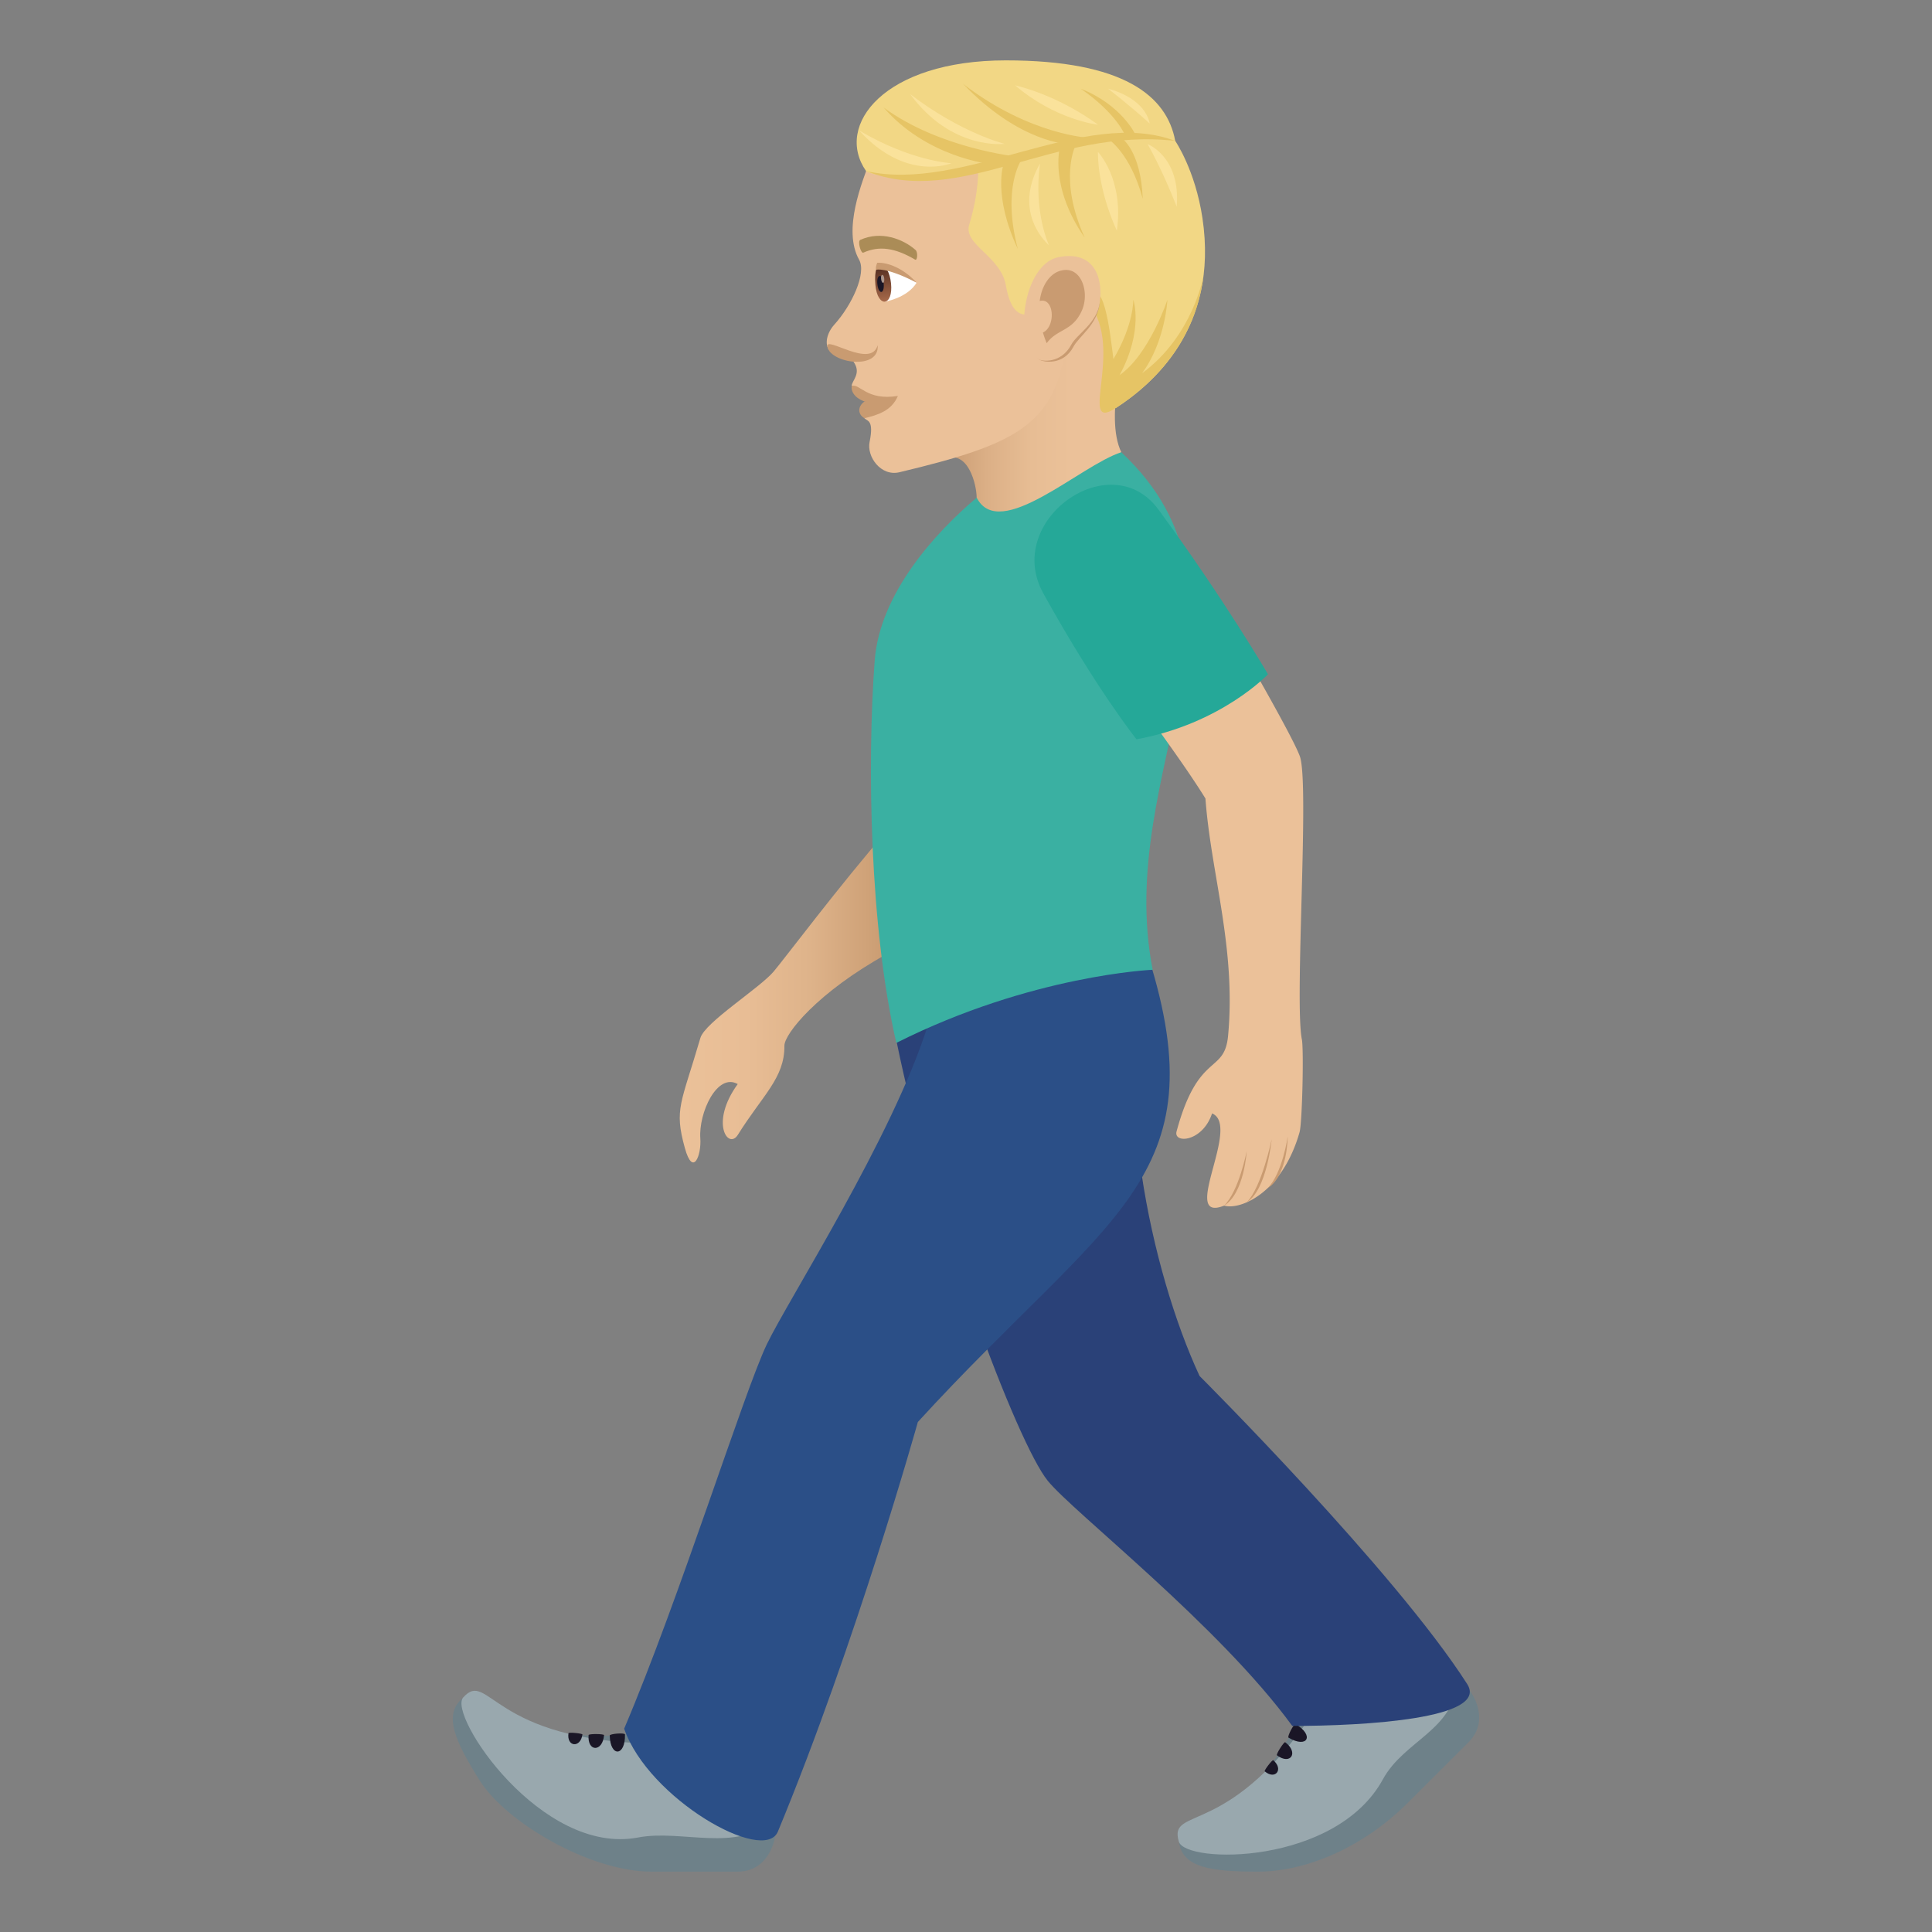 <svg xmlns="http://www.w3.org/2000/svg" xml:space="preserve" style="enable-background:new 0 0 64 64" viewBox="0 0 64 64"><rect x="0" y="0" width="64" height="64" fill="#808080" stroke="none"/><linearGradient id="a" x1="22.517" x2="29.385" y1="33.012" y2="33.012" gradientUnits="userSpaceOnUse"><stop offset="0" style="stop-color:#ebc199"/><stop offset=".326" style="stop-color:#e8bd95"/><stop offset=".629" style="stop-color:#deb38a"/><stop offset=".922" style="stop-color:#cea177"/><stop offset="1" style="stop-color:#c99b71"/></linearGradient><path d="M29.385 27.518c-1.57 1.805-3.377 4.216-3.757 4.666-.465.55-2.276 1.682-2.427 2.2-.64 2.192-.874 2.342-.515 3.643.272.986.553.234.513-.314-.06-.851.557-2.187 1.239-1.802-.936 1.29-.312 2.185.004 1.682.81-1.302 1.555-1.885 1.542-2.95-.003-.393 1.1-1.774 3.401-3.045v-4.08z" style="fill:url(#a)"/><linearGradient id="b" x1="31.273" x2="37.333" y1="13.46" y2="13.46" gradientUnits="userSpaceOnUse"><stop offset="0" style="stop-color:#c99b71"/><stop offset=".244" style="stop-color:#dcb087"/><stop offset=".481" style="stop-color:#e7bd94"/><stop offset=".693" style="stop-color:#ebc199"/></linearGradient><path d="M37.333 11.319c-1.472-3.708-3.45-.124-6.06 3.896.8-.358 1.08.855 1.08 1.27 0 1.32 2.24.619 4.792-1.504-.572-1.174.188-3.662.188-3.662z" style="fill:url(#b)"/><path d="M28.822 5.306c-.26.729-.921 2.3-.362 3.3.25.447-.242 1.505-.82 2.145-.251.278-.327.638-.175.846.234.317.63.14.804.38.286.392-.057.637-.056.808 0 0 1.001.172.422 1.07.102.101.32.058.171.789-.098.482.372 1.146.987 1 3.884-.927 5.169-1.572 5.518-4.244.56-4.283 1.553-8.947-6.49-6.094z" style="fill:#ebc199"/><path d="M28.213 12.786c-.067.477.869.842 1.53.33-1.04.167-1.262-.424-1.53-.33z" style="fill:#c99b71"/><path d="M28.637 13.3c-.236.17-.223.425-.002.554.453-.108.905-.251 1.108-.737-.519.276-1.106.183-1.106.183zm-1.23-1.824c.091.561 1.74.804 1.666-.04-.217.792-1.726-.325-1.666.04z" style="fill:#c99b71"/><path d="M30.365 9.364c-.314.51-1.045.628-1.045.628-.258-.228-.284-.784-.214-1.088.378-.06 1.26.46 1.26.46z" style="fill:#fff"/><linearGradient id="c" x1="-55.135" x2="-55.135" y1="11.058" y2="9.818" gradientTransform="matrix(.574 -.061 .106 .994 59.787 -4.367)" gradientUnits="userSpaceOnUse"><stop offset="0" style="stop-color:#a6694a"/><stop offset="1" style="stop-color:#4f2a1e"/></linearGradient><path d="M28.999 9.436c.067.78.6.723.517-.055-.076-.722-.603-.945-.517.055z" style="fill:url(#c)"/><path d="M29.063 9.408c.039.366.247.344.209-.023-.036-.34-.245-.318-.209.023z" style="fill:#1a1626"/><path d="M29.187 9.238c.02.183.123.171.104-.011-.018-.17-.122-.158-.104.011z" style="fill:#ab968c"/><path d="M30.365 9.364c-.441-.48-.951-.675-1.306-.66-.07.165-.035.233-.035.233s.316-.103 1.341.427z" style="fill:#c99b71"/><path d="M30.33 8.282c-.411-.365-1.147-.649-1.833-.335-.098.045.022.459.101.423.528-.237 1.054-.16 1.716.23.076.046.098-.246.016-.318z" style="fill:#ab8c57"/><path d="M39.833 7.227c-.239-1.6-.902-2.56-.902-2.56C38.654 3.175 37.215 2 33.319 2c-4.026 0-5.687 2.146-4.629 3.667.112.161 2.256.445 3.716-.128 0 0 .034.817-.299 1.9-.205.668 1.042 1.043 1.212 2.007.291 1.651 1.111.782 2.008.46 1.97-.471 1.097 2.993 1.637 3.61 1.186-.772 3.416-2.625 2.869-6.29z" style="fill:#f2d785"/><path d="M37.833 12.364c.776-1.059.839-2.432.839-2.432s-.596 1.804-1.584 2.494c.807-1.495.454-2.502.454-2.502s.024.816-.658 1.97c-.118-.887-.316-2.952-.95-1.989 1.452 1.435-.304 4.48 1.03 3.611.959-.624 2.599-1.954 2.904-4.375 0 0-.35 1.988-2.035 3.223zm-3.998-7.066-.593.142s-.358 1.036.474 2.804c-.531-2.029.12-2.946.12-2.946zm1.801-.496-.53.104s-.342 1.288.827 2.968c-.889-1.961-.297-3.072-.297-3.072zm1.069-.202.44-.034s.647.408.71 2.017c-.414-1.527-1.15-1.983-1.15-1.983zm-.562-.028s-2-.068-4.237-1.792c1.877 1.96 3.485 1.994 3.485 1.994l.752-.202zm-2.468.615s-2.564-.272-4.405-1.627c1.428 1.65 3.511 1.87 3.511 1.87l.894-.243zm3.933-.737-.333.045s-.268-.722-1.473-1.556c1.347.53 1.806 1.51 1.806 1.51z" style="fill:#e6c465"/><path d="M34.439 11.916c.121.08.785.202 1.12-.43.186-.349.769-.71.862-1.397.12-.88-2.844 1.265-1.982 1.827z" style="fill:#c99b71"/><path d="M35.058 8.52c-1.155.234-1.52 2.815-.659 3.378.121.079.754.15 1.089-.482.187-.35.85-.704.943-1.39.122-.88-.225-1.739-1.373-1.506z" style="fill:#ebc199"/><path d="M38.93 4.667c-4.008-.463-7.123 2.242-10.24 1 3.238.73 7.22-2.133 10.24-1z" style="fill:#e6c465"/><path d="M33.28 4.765s-1.435-.35-3.127-1.645c1.375 1.876 3.128 1.645 3.128 1.645zm4.736.009s.472.812.964 2.072c.136-1.656-.964-2.072-.964-2.072zm-3.266 3.35s-.517-1.072-.3-2.707c-.947 1.675.3 2.707.3 2.707zm1.621-3.091s-.047 1.126.626 2.61c.241-1.71-.626-2.61-.626-2.61zm-.001-.902s-1.178-.918-2.745-1.306c1.34 1.151 2.745 1.306 2.745 1.306zm.335-1.193s.695.53 1.382 1.154c-.192-.894-1.382-1.153-1.382-1.153zm-5.188 2.469s-1.327-.061-3.057-1.085c1.56 1.718 3.057 1.085 3.057 1.085z" style="fill:#fae29b"/><path d="M35.07 8.988c-.293.107-.56.457-.629.984.488-.132.536.85.107 1.043a3.6 3.6 0 0 0 .125.354c.355-.486.853-.384 1.163-1.076.281-.624-.036-1.571-.766-1.305z" style="fill:#c99b71"/><path d="M25.608 60.296c.232.087.083 1.704-1.167 1.704h-2.865c-2.047 0-4.82-1.641-5.684-3.016-.826-1.317-1.218-2.188-.563-2.734 4.645 3.093 9.921 3.913 10.279 4.046z" style="fill:#6e8189"/><path d="M22.482 57.029c.878.644-.677 2.228-4.072.35 2.777.443 3.914-.466 4.072-.35z" style="fill:#6e8189"/><path d="M25.305 57.721c.172.294.525 1.535.303 2.575-1.207 1.09-3.02.296-4.47.573-3.207.614-6.313-4.059-5.795-4.637.852-.952.926 1.454 6.354 1.525 1.954.025 3.438-.33 3.608-.036z" style="fill:#99a8ae"/><path d="M20.198 57.492c.018.731.524.693.505-.037-.002-.062-.507-.024-.505.037zm-.7-.016c-.047.565.465.569.512.004.004-.047-.508-.051-.512-.004zm-.666-.062c-.067.456.396.502.462.045.006-.038-.457-.083-.462-.045z" style="fill:#1a1626"/><path d="M48.266 55.684c.226-.103 1.268 1.147.384 2.027l-2.026 2.02C45.177 61.173 43.3 62 41.676 62c-1.555 0-2.501-.13-2.62-.975 5.082-2.29 8.864-5.183 9.21-5.341zm-4.769-.303c1.01-.4 1.536 1.758-1.854 3.634 1.843-2.115 1.671-3.561 1.854-3.634z" style="fill:#6e8189"/><path d="M46.225 54.076c.33.087 1.46.716 2.041 1.608-.08 1.621-1.75 1.966-2.455 3.257-1.563 2.86-6.545 2.808-6.762 2.062-.359-1.227 1.724-.011 4.652-4.57 1.053-1.641 2.195-2.444 2.524-2.357z" style="fill:#99a8ae"/><path d="M42.684 57.562c.63.373.865-.076.235-.448-.053-.031-.288.417-.235.448zm-.384.584c.455.34.729-.092.274-.432-.038-.028-.312.403-.273.432zm-.405.531c.353.3.636-.068.283-.368-.029-.024-.312.343-.282.368z" style="fill:#1a1626"/><path d="M38.04 31.684c-8.371-1.23-8.347 2.783-8.347 2.783 1.227 6.018 4.005 13.333 5.012 14.582.843 1.044 5.67 4.788 8.103 8.125 2.4 0 6.528-.24 5.795-1.387-2.4-3.751-8.866-10.206-8.866-10.206-1.63-3.511-2.93-9.731-1.697-13.897z" style="fill:#2a4178"/><path d="M38.04 31.684s-5.318-2.574-7.293 2.244c-1.162 3.722-4.652 9.15-5.348 10.61-.76 1.593-2.879 8.389-4.723 12.727.8 2.315 4.637 4.508 5.093 3.407 2.596-6.26 4.636-13.567 4.636-13.567 6.311-6.894 9.97-8.02 7.635-15.42z" style="fill:#2b4f87"/><path d="M38.184 32.125s-4.002.166-8.492 2.422c-.876-3.794-.976-9.233-.716-12.67.17-2.237 2.036-4.26 3.378-5.391.758 1.483 3.435-1.072 4.79-1.505 5.102 4.783-.257 10.525 1.04 17.144z" style="fill:#3ab0a2"/><path d="M43.059 25.053c-.182-.503-1.215-2.34-2.255-4.142a62.802 62.802 0 0 0-3.488 1.821c1.017 1.368 2.063 2.82 2.616 3.72.18 2.482 1.026 4.963.748 7.877-.127 1.262-.989.502-1.704 3.149-.114.415.859.36 1.175-.594.984.4-1.096 3.649.4 3.054.54.156 1.925-.423 2.498-2.429.091-.324.143-2.754.077-3.078-.25-1.25.258-8.49-.067-9.378z" style="fill:#ebc199"/><path d="M41.298 38.136s-.252 1.31-.747 1.802c.668-.408.747-1.802.747-1.802zm.828-.396s-.332 1.596-.828 2.089c.669-.407.828-2.089.828-2.089zm.531-.09s-.173 1.22-.668 1.713c.668-.407.668-1.713.668-1.713z" style="fill:#c99b71"/><path d="M42.004 22.336s-1.453-2.494-3.632-5.46c-1.587-2.16-5.145.372-3.81 2.782 1.748 3.156 3.085 4.832 3.085 4.832 2.807-.51 4.357-2.154 4.357-2.154z" style="fill:#25a898"/></svg>